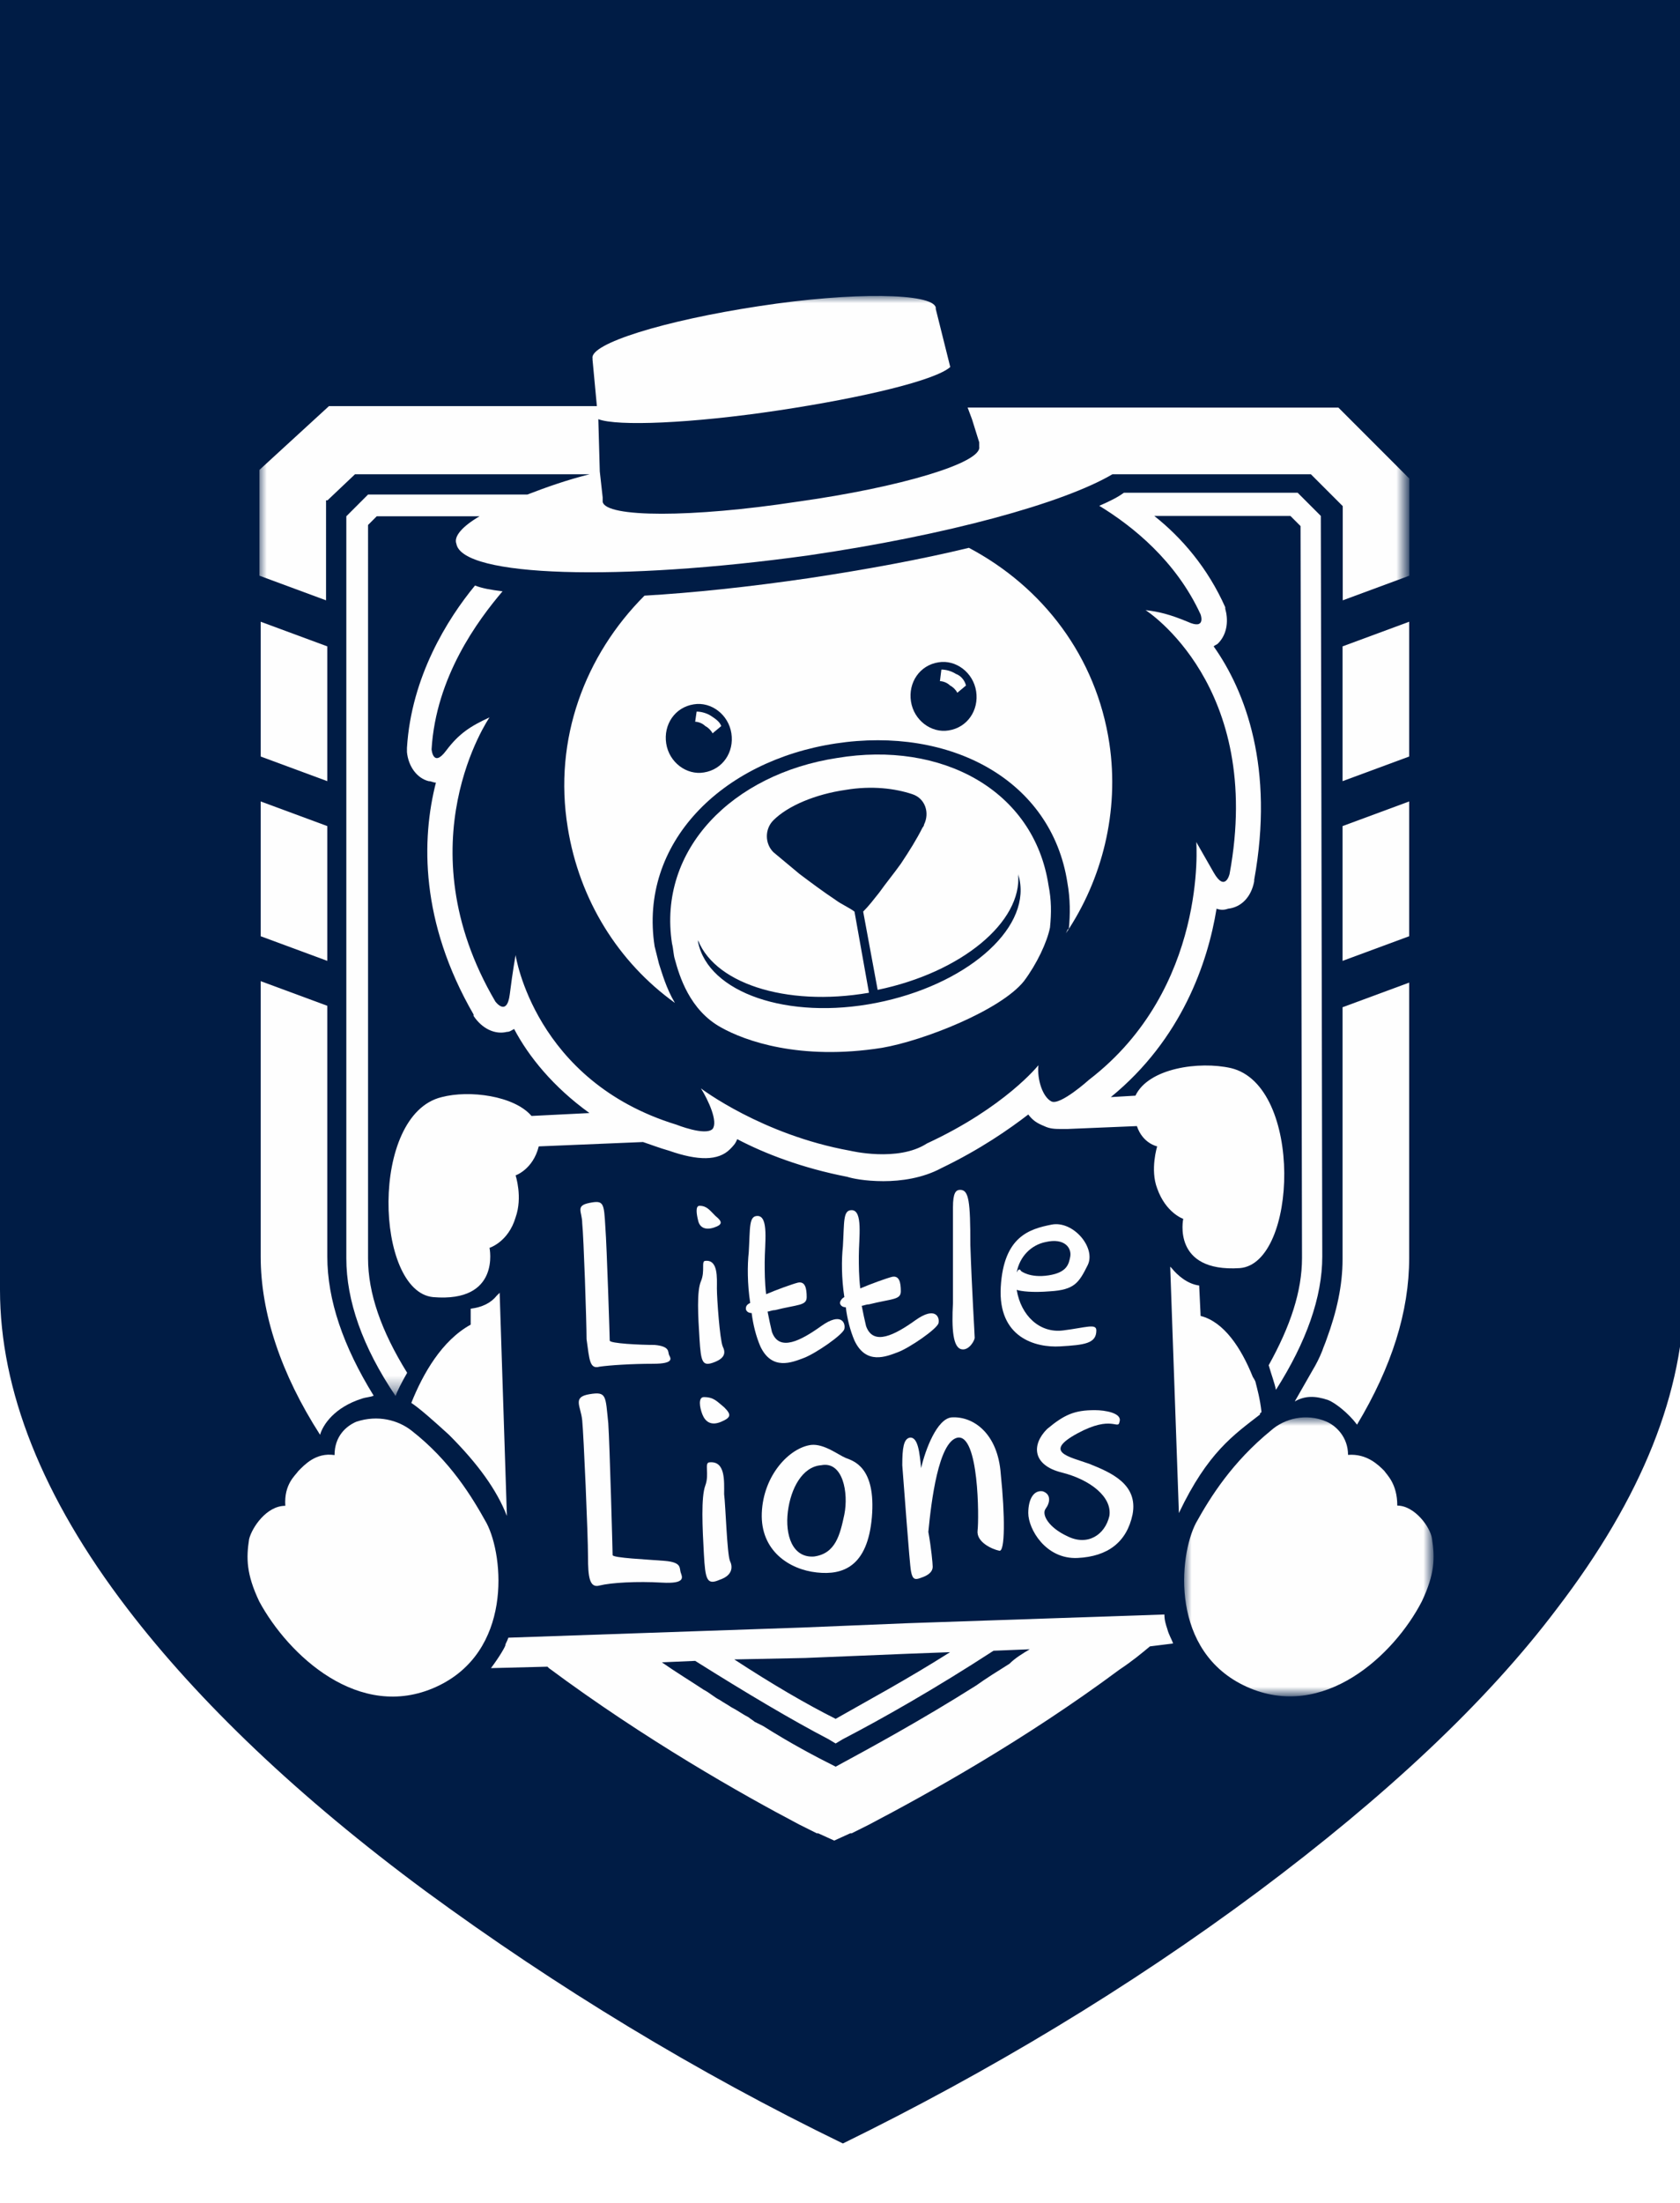 <?xml version="1.0" encoding="utf-8"?>
<!-- Generator: Adobe Illustrator 22.0.0, SVG Export Plug-In . SVG Version: 6.00 Build 0)  -->
<svg version="1.1" xmlns="http://www.w3.org/2000/svg" xmlns:xlink="http://www.w3.org/1999/xlink" x="0px" y="0px"
	 viewBox="0 0 116 152" style="enable-background:new 0 0 116 152;" xml:space="preserve">
<style type="text/css">
	.st0{fill:#001C45;}
	.st1{fill:#FEFEFE;}
	.st2{filter:url(#Adobe_OpacityMaskFilter);}
	.st3{fill:#FFFFFF;}
	.st4{mask:url(#mask-2_2_);fill:#FEFEFE;}
	.st5{filter:url(#Adobe_OpacityMaskFilter_1_);}
	.st6{mask:url(#mask-4_2_);fill:#FEFEFE;}
</style>
<g id="bg">
	<g>
		<title>Fill 1</title>
		<desc>Created with Sketch.</desc>
		<g id="Page-1_4_">
			<g id="Content_2_" transform="translate(-849, 0)">
				<g id="Page-1_5_" transform="translate(849, 0)">
					<path id="Fill-1_1_" class="st0" d="M29.4,130.5c-8.8-6.5-15.7-13.1-20.6-19.5C2.9,103.3,0,95.9,0,89V0h116.3v89
						c0,7-2.9,14.3-8.8,22c-4.9,6.5-11.9,13-20.6,19.5c-9,6.7-18.7,12.5-28.7,17.4C48.1,143,38.4,137.1,29.4,130.5z"/>
				</g>
			</g>
		</g>
	</g>
</g>
<g id="lion">
	<title>Page 1</title>
	<desc>Created with Sketch.</desc>
	<g id="Page-1_2_">
		<g id="Content_1_" transform="translate(-902, -37)">
			<g id="Page-1_3_" transform="translate(902, 37)">
				<polygon id="Fill-44_1_" class="st1" points="22.6,57 18,55.3 18,64.6 22.6,66.3 				"/>
				<polygon id="Fill-46_1_" class="st1" points="22.6,44.6 18,42.9 18,52.2 22.6,53.9 				"/>
				<polygon id="Fill-48_1_" class="st1" points="97.3,42.9 92.7,44.6 92.7,53.9 97.3,52.2 				"/>
				<polygon id="Fill-50_1_" class="st1" points="97.3,55.3 92.7,57 92.7,66.3 97.3,64.6 				"/>
				<path id="Fill-52_1_" class="st1" d="M91.7,96.6c0.5,0.2,1.4,0.9,2,1.7c2.4-4,3.6-7.8,3.6-11.5v-19l-4.6,1.7v17.4
					c0,1.8-0.4,3.6-1.1,5.5c-0.1,0.3-0.2,0.5-0.3,0.8c-0.2,0.5-0.4,0.9-0.7,1.4c-0.4,0.7-0.8,1.4-1.2,2.1
					C90.1,96.3,90.8,96.3,91.7,96.6"/>
				<path id="Fill-54_1_" class="st1" d="M25,96.5c0.3-0.1,0.6-0.1,0.8-0.2c-2.1-3.4-3.2-6.6-3.2-9.6V69.4L18,67.7v19
					c0,3.9,1.4,8.1,4.1,12.3C22.3,98.3,23.1,97.1,25,96.5"/>
				<path id="Fill-56_1_" class="st1" d="M69.7,114.8c-0.8,0.5-1.6,1-2.3,1.5c-3.8,2.4-7.3,4.3-9.7,5.6c-1.4-0.7-3.1-1.6-5-2.8
					c-0.2-0.1-0.4-0.2-0.6-0.3c-0.1-0.1-0.3-0.2-0.4-0.3c-0.4-0.2-0.8-0.5-1.2-0.7c-0.3-0.2-0.5-0.3-0.8-0.5
					c-0.4-0.2-0.7-0.5-1.1-0.7c-0.9-0.6-1.9-1.2-2.9-1.9l2.3-0.1c3.5,2.2,6.7,4.1,9.2,5.4l0.5,0.3l0.5-0.3c2.7-1.4,6.4-3.5,10.4-6.1
					l2.5-0.1C70.6,114.1,70.1,114.4,69.7,114.8z M55.6,114.4l7.3-0.3l2.7-0.1c-3,1.9-5.8,3.4-7.9,4.6c-2-1-4.4-2.4-7-4.1L55.6,114.4
					z M81,113.4c-0.1-0.3-0.3-0.6-0.4-1c0,0,0,0,0,0c0,0,0,0,0,0c-0.1-0.3-0.2-0.6-0.2-1l-17.7,0.6l-7.3,0.3l-20.3,0.7l0,0
					c-0.1,0.3-0.2,0.4-0.2,0.5c0,0.1-0.4,0.8-1,1.6l3.9-0.1c0,0,0.1,0.1,0.1,0.1c6.6,4.9,13.3,8.7,17.3,10.8l1.2,0.6c0,0,0,0,0.1,0
					l1.1,0.5l1.1-0.5c0,0,0,0,0.1,0l1.2-0.6c4-2.1,10.7-5.8,17.3-10.7c0.9-0.6,1.5-1.1,2.1-1.6L81,113.4z"/>
				<path id="Fill-58_1_" class="st1" d="M70.4,60.7c0.7,3.5-3.8,7.3-9.9,8.5c-6.1,1.2-11.6-0.7-12.3-4.2c0-0.1,0-0.3-0.1-0.4
					c1,3.2,6.1,4.9,11.9,3.9l-1-5.6c-0.4-0.3-0.9-0.5-1.3-0.8c-0.9-0.6-1.7-1.2-2.5-1.8c-0.6-0.5-1.2-1-1.8-1.5c0,0,0,0,0,0
					c-0.6-0.6-0.6-1.6,0-2.2c1-1,2.9-1.8,5-2.1c1.8-0.3,3.4-0.1,4.6,0.3c0.9,0.3,1.2,1.3,0.8,2.1c0,0.1-0.1,0.2-0.1,0.2
					c-0.4,0.8-0.9,1.6-1.5,2.5c-0.5,0.7-1,1.3-1.5,2c-0.4,0.5-0.7,0.9-1.1,1.3c0,0,0,0,0,0l1,5.4c5.8-1.2,10-4.7,9.7-8
					C70.3,60.4,70.4,60.6,70.4,60.7 M57.8,52.3c-7.2,1.1-12.4,6.3-11.4,12.8c0.1,0.4,0.1,0.8,0.2,1.1c0.3,1.1,1,3.5,3.2,4.7
					c1.6,0.9,5.4,2.3,11.1,1.4c2.9-0.5,8.2-2.6,9.8-4.6c0.9-1.2,1.6-2.7,1.8-3.7c0.1-1,0.1-1.9-0.1-2.9C71.4,54.5,65,51.1,57.8,52.3
					"/>
				<path id="Fill-60_1_" class="st1" d="M28.4,96.8C29,97.2,29.9,98,31,99c2,2,3.3,3.8,4,5.6l-0.5-15.4c-0.1,0.1-0.1,0.1-0.2,0.2
					c-0.4,0.5-1,0.8-1.8,0.9l0,1.1c0,0,0,0,0,0C30.5,92.5,29.2,94.8,28.4,96.8"/>
				<path id="Fill-62_1_" class="st1" d="M30.1,116.4c5.3-2.4,4.7-9,3.5-11.3c-1-1.8-2.5-4.3-5.2-6.4c-0.9-0.7-2.3-1.1-3.8-0.6
					c-0.7,0.3-1.5,1-1.5,2.3c-1.3-0.2-2.1,0.7-2.5,1.1c-0.2,0.3-1,0.9-0.9,2.4c-1.3,0-2.3,1.5-2.5,2.3c-0.2,1.3-0.2,2.4,0.7,4.3
					C19.9,114.2,24.8,118.8,30.1,116.4"/>
				<path id="Fill-64_1_" class="st1" d="M40.2,98c0.1,1,0.4,7.9,0.4,9.4c0,1.4,0.1,2.2,0.8,2c0.8-0.2,2.6-0.3,4.3-0.2
					c1.7,0.1,1.4-0.4,1.3-0.7c-0.1-0.3,0.1-0.7-1.1-0.8c-1.2-0.1-3.6-0.2-3.6-0.4c0-0.2-0.2-7.6-0.3-9.1c-0.2-1.9-0.1-2.2-1.3-2
					S40.1,97,40.2,98"/>
				<path id="Fill-66_1_" class="st1" d="M41.4,94.3c0.7-0.1,2.2-0.2,3.7-0.2c1.5,0,1.2-0.4,1.1-0.6c-0.1-0.2,0.1-0.6-1-0.7
					c-1,0-3.1-0.1-3.1-0.3c0-0.2-0.2-6.5-0.3-7.8c-0.1-1.7-0.1-1.9-1.1-1.7c-1,0.2-0.5,0.6-0.5,1.4c0.1,0.9,0.3,6.8,0.3,8
					C40.7,93.8,40.7,94.5,41.4,94.3"/>
				<path id="Fill-68_1_" class="st1" d="M65.5,50.4c-1.2,0.2-2.4-0.7-2.6-2c-0.2-1.3,0.6-2.5,1.9-2.7c1.2-0.2,2.4,0.7,2.6,2
					C67.6,49,66.8,50.2,65.5,50.4 M48.6,53.3c-1.2,0.2-2.4-0.7-2.6-2c-0.2-1.3,0.6-2.5,1.9-2.7c1.2-0.2,2.4,0.7,2.6,2
					C50.7,51.9,49.9,53.1,48.6,53.3 M73.6,64.4c2.5-3.7,3.7-8.4,3-13.1c-0.9-6-4.6-10.8-9.7-13.5c-3.3,0.8-7.1,1.5-11.1,2.1
					c-4.1,0.6-7.9,1-11.3,1.2c-4.1,4.1-6.3,9.9-5.3,16c0.8,5,3.5,9.3,7.4,12.1c-0.6-1-0.9-2.1-1.1-2.7c-0.1-0.4-0.2-0.8-0.3-1.2
					c-1.1-7.1,4.6-12.8,12.5-14c7.9-1.2,14.9,2.5,16,9.6c0.2,1.1,0.2,2.2,0.1,3.2C73.7,64.1,73.7,64.2,73.6,64.4"/>
				<path id="Fill-70_1_" class="st1" d="M66,46.5c-0.3-0.2-0.7-0.3-1-0.3l-0.1,0.8c0.2,0,0.5,0.1,0.7,0.3c0.2,0.1,0.4,0.3,0.5,0.5
					l0.6-0.5C66.6,46.9,66.3,46.6,66,46.5"/>
				<path id="Fill-72_1_" class="st1" d="M49.1,49.4c-0.3-0.2-0.7-0.3-1-0.3L48,49.8c0.2,0,0.5,0.1,0.7,0.3c0.2,0.1,0.4,0.3,0.5,0.5
					l0.6-0.5C49.7,49.8,49.4,49.6,49.1,49.4"/>
				<path id="Fill-74_1_" class="st1" d="M70.2,87.8c0.2-1.1,1-1.9,2-2.1c1.3-0.3,1.8,0.4,1.7,1c-0.1,0.5-0.2,1.1-1.5,1.3
					c-1.3,0.2-1.9-0.3-1.9-0.3C70.4,87.5,70.3,87.6,70.2,87.8 M72.5,89.1c1.7-0.1,2-0.6,2.6-1.8c0.6-1.2-1-3.1-2.5-2.8
					c-1.5,0.3-3.3,0.8-3.5,4.3s2.4,4.2,4.1,4.1c1.7-0.1,2.5-0.2,2.5-1.1c0-0.5-0.7-0.2-2.3,0c-1.6,0.2-2.9-1-3.2-2.8
					C70.5,89.1,71.3,89.2,72.5,89.1"/>
				<path id="Fill-76_1_" class="st1" d="M58,89.9c0,0.1,0.1,0.3,0.4,0.3c0.1,0.8,0.3,1.6,0.6,2.3c0.8,1.7,2.2,1.1,3,0.8
					c0.8-0.3,2.7-1.6,2.8-2c0.1-0.4-0.2-1.2-1.6-0.2c-1.4,1-2.9,1.8-3.4,0.4c-0.1-0.4-0.2-0.9-0.3-1.4c0.1,0,0.3-0.1,0.5-0.1
					c1.6-0.4,2.2-0.3,2.2-0.9c0-0.6-0.1-1.1-0.6-1c-0.4,0.1-1.5,0.5-2.2,0.8c-0.1-0.8-0.1-1.6-0.1-2.2c0-1.3,0.3-3.2-0.5-3.2
					c-0.6,0-0.5,0.8-0.6,2.5c-0.1,0.9-0.1,2.2,0.1,3.5C58.1,89.6,58,89.8,58,89.9"/>
				<path id="Fill-78_1_" class="st1" d="M66.4,93.1c0.5,0.1,0.9-0.6,0.9-0.8s-0.2-3.4-0.3-6.4c0-3-0.1-3.8-0.7-3.8
					c-0.3,0-0.5,0.2-0.5,1.2c0,1,0,4.9,0,6.6C65.7,91.7,65.8,93,66.4,93.1"/>
				<path id="Fill-80_1_" class="st1" d="M63.6,101.3c-0.1-1-0.2-2.2-0.8-2.1c-0.4,0.1-0.5,0.7-0.5,1.9c0.1,1.2,0.5,6.8,0.6,7.3
					c0.1,0.6,0.3,0.6,0.6,0.5c0.3-0.1,0.9-0.3,0.9-0.8c0-0.2-0.1-1.3-0.3-2.4c0.2-2.1,0.7-6.2,2-6.5c1.5-0.3,1.5,5.6,1.4,6.4
					c-0.1,0.8,1,1.3,1.5,1.4c0.4,0.1,0.4-2.4,0.1-5.3c-0.2-2.8-1.9-4-3.4-3.9C64.7,97.9,63.9,100,63.6,101.3"/>
				<path id="Fill-82_1_" class="st1" d="M74.4,98.9c2.4-1.3,2.8-0.2,2.9-0.8c0.2-0.6-1-0.8-1.7-0.8c-1.4,0-2.1,0.3-3.3,1.3
					c-1.1,1.1-1,2.5,1,3c2,0.5,3.5,1.7,3.3,3c-0.3,1.3-1.5,2.1-2.9,1.4c-1.3-0.6-1.8-1.5-1.5-1.9s0.4-1-0.2-1.2
					c-0.6-0.1-1,0.5-1,1.5c0,1.1,1.2,3.2,3.4,3.1c2.1-0.1,3.4-1.1,3.8-3c0.4-2.1-1.5-2.9-3-3.5C73.8,100.5,72,100.2,74.4,98.9"/>
				<path id="Fill-84_1_" class="st1" d="M48.3,83.2c-0.3,0-0.2,0.6-0.1,1c0.1,0.5,0.5,0.7,1.1,0.5c0.6-0.2,0.6-0.4,0.1-0.8
					C49,83.5,48.8,83.2,48.3,83.2"/>
				<g id="Group-88_1_" transform="translate(91.179, 109.486)">
					<g id="Clip-87_1_">
					</g>
					<defs>
						<filter id="Adobe_OpacityMaskFilter" filterUnits="userSpaceOnUse" x="-9.4" y="-11.6" width="17.2" height="19.2">
							<feColorMatrix  type="matrix" values="1 0 0 0 0  0 1 0 0 0  0 0 1 0 0  0 0 0 1 0"/>
						</filter>
					</defs>
					<mask maskUnits="userSpaceOnUse" x="-9.4" y="-11.6" width="17.2" height="19.2" id="mask-2_2_">
						<g class="st2">
							<polygon id="path-1_2_" class="st3" points="-9.4,-11.6 7.8,-11.6 7.8,7.6 -9.4,7.6 							"/>
						</g>
					</mask>
					<path id="Fill-86_1_" class="st4" d="M7.7-3.3C7.6-4.1,6.5-5.6,5.3-5.6C5.3-7.1,4.6-7.7,4.4-8C4-8.4,3.2-9.2,1.9-9.1
						c0-1.2-0.8-2-1.5-2.3c-1.4-0.6-2.9-0.2-3.8,0.6c-2.7,2.2-4.2,4.6-5.2,6.4c-1.2,2.3-1.8,8.9,3.5,11.3C0.2,9.3,5.1,4.7,7,1
						C7.9-0.9,7.9-2,7.7-3.3"/>
				</g>
				<path id="Fill-89_1_" class="st1" d="M58.3,104.5c-0.3,1.4-0.6,2.7-2.1,2.9c-1.5,0.1-2-1.5-1.8-3.1c0.2-1.6,1-3.1,2.3-3.2
					C58.2,100.8,58.6,103,58.3,104.5 M58.4,100.6c-0.5-0.2-1.5-1-2.4-0.9c-1.5,0.2-3.3,2.1-3.4,4.7c-0.1,2.6,1.9,3.9,3.8,4.1
					c1.8,0.2,3.5-0.4,3.8-3.8C60.5,101.2,58.9,100.8,58.4,100.6"/>
				<path id="Fill-91_1_" class="st1" d="M49.5,88.9c0-0.7,0.1-2-0.8-1.9c-0.3,0,0,0.7-0.3,1.4c-0.3,0.7-0.2,2.4-0.1,4
					c0.1,1.6,0.2,1.9,1,1.6c0.8-0.3,0.8-0.7,0.6-1.1C49.7,92.4,49.5,89.6,49.5,88.9"/>
				<path id="Fill-93_1_" class="st1" d="M48.6,96.4c-0.4,0-0.3,0.7-0.1,1.2c0.2,0.5,0.6,0.8,1.3,0.5c0.7-0.3,0.7-0.5,0.2-1
					C49.5,96.7,49.3,96.4,48.6,96.4"/>
				<path id="Fill-95_1_" class="st1" d="M48.6,107.2c0.1,1.8,0.2,2.2,1.1,1.8c0.9-0.3,0.9-0.9,0.7-1.3c-0.2-0.5-0.3-3.8-0.4-4.6
					c0-0.9,0.1-2.3-1-2.2c-0.4,0,0,0.8-0.3,1.6C48.4,103.3,48.5,105.4,48.6,107.2"/>
				<path id="Fill-97_1_" class="st1" d="M51.5,90.3c0,0.1,0.1,0.3,0.4,0.3c0.1,0.8,0.3,1.6,0.6,2.3c0.8,1.7,2.2,1.1,3,0.8
					c0.8-0.3,2.7-1.6,2.8-2c0.1-0.4-0.2-1.2-1.6-0.2c-1.4,1-2.9,1.8-3.4,0.4c-0.1-0.4-0.2-0.9-0.3-1.4c0.1,0,0.3-0.1,0.5-0.1
					c1.6-0.4,2.2-0.3,2.2-0.9c0-0.6-0.1-1.1-0.6-1c-0.4,0.1-1.5,0.5-2.2,0.8c-0.1-0.8-0.1-1.6-0.1-2.2c0-1.3,0.3-3.2-0.5-3.2
					c-0.6,0-0.5,0.8-0.6,2.5c-0.1,0.9-0.1,2.2,0.1,3.5C51.6,90,51.5,90.1,51.5,90.3"/>
				<g id="Group-101_1_" transform="translate(1.013, 0.023)">
					<g id="Clip-100_1_">
					</g>
					<defs>
						<filter id="Adobe_OpacityMaskFilter_1_" filterUnits="userSpaceOnUse" x="16.9" y="20.4" width="79.4" height="75.8">
							<feColorMatrix  type="matrix" values="1 0 0 0 0  0 1 0 0 0  0 0 1 0 0  0 0 0 1 0"/>
						</filter>
					</defs>
					<mask maskUnits="userSpaceOnUse" x="16.9" y="20.4" width="79.4" height="75.8" id="mask-4_2_">
						<g class="st5">
							<polygon id="path-3_2_" class="st3" points="16.9,20.4 96.3,20.4 96.3,96.2 16.9,96.2 							"/>
						</g>
					</mask>
					<path id="Fill-99_1_" class="st6" d="M21.6,34.5l1.9-1.8h16.2c-1.6,0.4-3,0.9-4.3,1.4h-11l-1.5,1.5v51.2c0,2.9,1.1,6.1,3.4,9.5
						c0.1-0.3,0.4-0.9,0.8-1.6c-1.8-2.9-2.7-5.5-2.7-7.9V36.2l0.6-0.6h7.1c-1.2,0.7-1.8,1.4-1.6,1.9c0.4,2.3,11.3,2.6,24.3,0.8
						c9.6-1.4,17.6-3.6,21-5.6h13.7l2.2,2.2v6.5l4.6-1.7V33l-4.9-4.9H65.8l0.3,0.8l0.5,1.6c0,0,0,0.1,0,0.1c0,0,0,0,0,0.1
						c0,0,0,0.1,0,0.1c0,0,0,0,0,0c0.2,1.1-5.4,2.8-12.6,3.8c-7.2,1.1-13.2,1.1-13.4,0c0,0,0-0.2,0-0.3l-0.2-1.8l-0.1-3.6
						c1.3,0.5,6.4,0.3,12.4-0.6c6-0.9,10.9-2.1,11.9-3l-1-4c0,0,0-0.1,0-0.1c-0.2-1-5.7-1.1-12.2-0.1c-6.6,1-11.7,2.6-11.5,3.6
						c0,0,0,0.1,0,0.1l0.3,3.2H21.7l-4.8,4.4v7.3l4.6,1.7V34.5z"/>
				</g>
				<path id="Fill-102_1_" class="st1" d="M88.1,95.9c2.1-3.3,3.2-6.4,3.2-9.2l-0.1-51.1l-1.6-1.6l-12,0c0,0,0,0,0,0
					c-0.4,0.3-1,0.6-1.7,0.9c2.3,1.4,5.3,3.8,7,7.5c0,0,0.4,1.1-0.9,0.5c-1.2-0.5-2-0.7-2.9-0.8c0,0,8.2,5.2,5.8,18.2
					c0,0-0.3,1.3-1.1-0.1c-0.8-1.4-1.2-2.1-1.2-2.1s0.8,10.1-7.4,16.4c0,0-2,1.8-2.6,1.5c-0.6-0.3-1-1.5-0.9-2.5
					c0,0-2.3,2.9-7.7,5.4c-2,1.3-5.3,0.5-5.3,0.5c-6.1-1.1-10.3-4.3-10.3-4.3c0.5,0.8,1.2,2.3,0.8,2.8c-0.5,0.5-2.5-0.3-2.5-0.3
					c-9.8-3-11.1-11.7-11.1-11.7s-0.2,1.1-0.4,2.7c-0.2,1.6-1,0.5-1,0.5c-6.4-10.9-0.4-19.6-0.4-19.6c-1.3,0.6-2.1,1.1-3,2.3
					c-0.9,1.2-1-0.1-1-0.1c0.3-5,3.2-8.9,4.9-10.9c-0.8-0.1-1.4-0.2-1.9-0.4c-1.9,2.3-4.4,6.3-4.7,11.2c0,0.1,0,0.2,0,0.3
					c0.1,1,0.7,1.8,1.5,2c0.2,0,0.3,0.1,0.5,0.1c-1,3.9-1.1,9.6,2.6,16c0,0,0,0.1,0,0.1c0.6,0.9,1.5,1.3,2.3,1.1
					c0.2,0,0.3-0.1,0.5-0.2c1,1.9,2.7,4,5.2,5.8L36.7,77c-1.2-1.4-4.3-1.8-6.2-1.3c-5,1.2-4.6,13.4-0.6,13.8
					c4.7,0.4,3.9-3.4,3.9-3.4s1.3-0.4,1.8-2.1c0.5-1.4,0-2.9,0-2.9s1.2-0.4,1.6-2l7.2-0.3c0.6,0.2,1.1,0.4,1.8,0.6
					c2,0.7,3.4,0.7,4.2-0.1c0.2-0.2,0.4-0.4,0.5-0.7c1.9,1,4.5,2,7.6,2.6c0.3,0.1,1.2,0.3,2.5,0.3c1.2,0,2.7-0.2,4-0.9
					c2.7-1.3,4.7-2.7,6-3.7c0.3,0.4,0.6,0.6,1.1,0.8c0.4,0.2,0.8,0.2,1.2,0.2c0.1,0,0.4,0,0.4,0l4.8-0.2c0.4,1.2,1.4,1.4,1.4,1.4
					s-0.5,1.6,0,2.9c0.6,1.7,1.8,2.1,1.8,2.1s-0.8,3.7,3.9,3.4c4-0.3,4.4-12.6-0.6-13.8c-2.2-0.5-5.7,0-6.6,1.9l-1.7,0.1
					c4.9-4,6.7-9.3,7.3-13c0.3,0.1,0.5,0.1,0.8,0c0.9-0.1,1.6-0.8,1.8-1.9c0,0,0,0,0-0.1c1.4-7.7-0.6-13-2.8-16.1
					c0.1-0.1,0.2-0.1,0.3-0.2c0.7-0.7,0.7-1.7,0.5-2.4c0,0,0-0.1,0-0.1c-1.2-2.7-3-4.8-4.9-6.3l9.4,0l0.7,0.7l0.1,50.5
					c0,2.3-0.8,4.7-2.3,7.4C87.8,94.9,88,95.4,88.1,95.9"/>
				<path id="Fill-104_1_" class="st1" d="M87.1,97.4c-0.1-0.9-0.3-1.6-0.4-2c0-0.1-0.2-0.4-0.2-0.4c-0.8-2-2-3.8-3.6-4.2l-0.1-2.1
					c-0.8-0.1-1.5-0.7-1.9-1.2c0,0-0.1-0.1-0.1-0.1l0.6,17c2-4.2,3.8-5.4,5.6-6.8C87,97.5,87,97.5,87.1,97.4L87,97.5
					C87.1,97.5,87.1,97.4,87.1,97.4"/>
			</g>
		</g>
	</g>
</g>
</svg>
